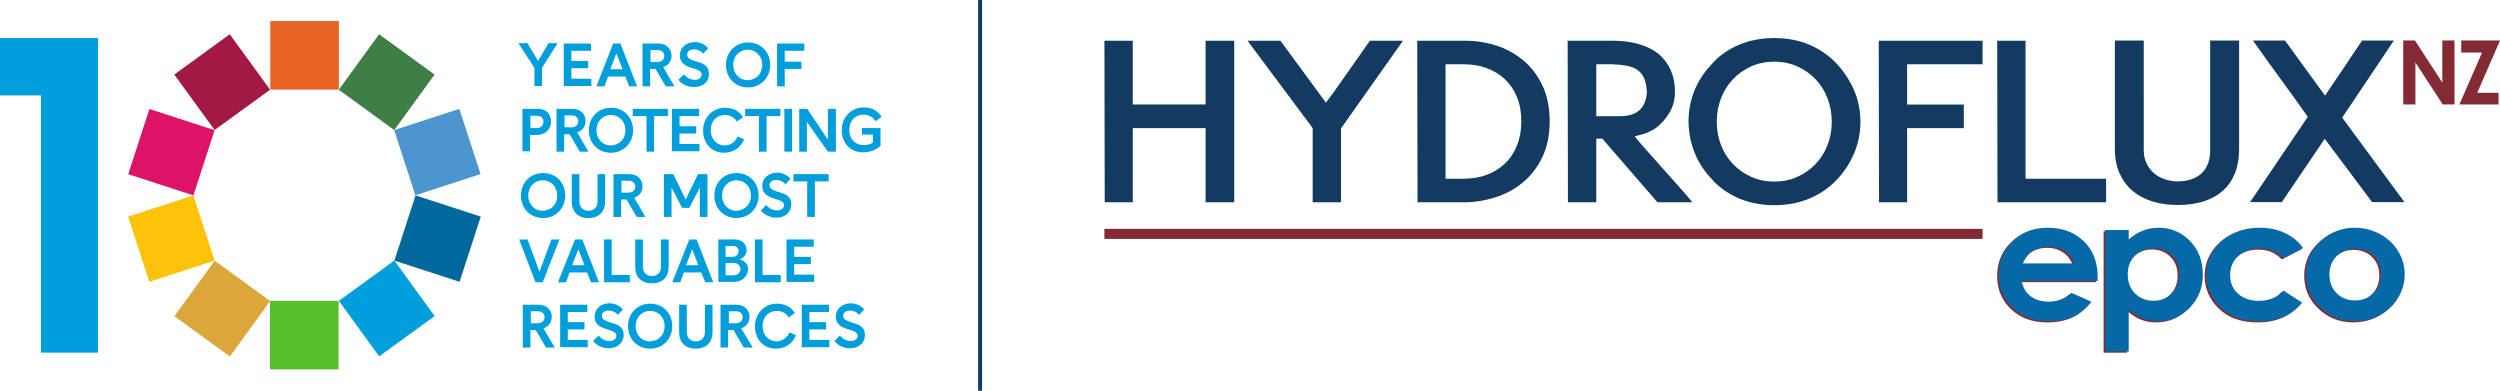 <?xml version="1.0" encoding="utf-8"?>
<!-- Generator: Adobe Illustrator 27.2.0, SVG Export Plug-In . SVG Version: 6.00 Build 0)  -->
<svg version="1.1" id="Artwork" xmlns="http://www.w3.org/2000/svg" xmlns:xlink="http://www.w3.org/1999/xlink" x="0px" y="0px"
	 viewBox="0 0 689.09 107.7" style="enable-background:new 0 0 689.09 107.7;" xml:space="preserve">
<style type="text/css">
	.st0{fill:#133B62;}
	.st1{fill:#009EDA;}
	.st2{fill:#E86425;}
	.st3{fill:#3F7E45;}
	.st4{fill:#4D95CF;}
	.st5{fill:none;}
	.st6{fill:#00689D;}
	.st7{fill:#56C02A;}
	.st8{fill:#DCA63A;}
	.st9{fill:#FCC207;}
	.st10{fill:#DD1367;}
	.st11{fill:#A21A42;}
	.st12{fill:#832A34;}
	.st13{fill:#0669A7;}
</style>
<g>
	<rect x="269.6" class="st0" width="1.1" height="107.7"/>
	<g>
		<g>
			<g>
				<path class="st1" d="M149.4,18.7v5h-2.1v-5l-4.4-6.8h2.5l2.9,4.9l2.9-4.9h2.5L149.4,18.7z"/>
				<path class="st1" d="M157.5,13.9v2.9h4.6v2h-4.6v2.9h5.5v2h-7.6V12h7.5v2h-5.4V13.9z"/>
				<path class="st1" d="M172.4,21.1h-4.8l-1,2.7h-2.2L169,12h2l4.6,11.8h-2.2L172.4,21.1z M171.6,19.1l-1.7-4.4l-1.7,4.4H171.6z"/>
				<path class="st1" d="M185.9,23.8h-2.4l-2.8-4.8h-1.5v4.8h-2.1V12h4.3c2.6,0,3.7,1.7,3.7,3.4c0,1.4-0.8,2.6-2.3,3.1L185.9,23.8z
					 M179.2,17.1h2c1.2,0,1.9-0.7,1.9-1.7c0-0.9-0.7-1.6-1.8-1.6h-2v3.3H179.2z"/>
				<path class="st1" d="M191.3,24c-1.5,0-3.2-0.6-4.3-2l1.5-1.5c0.8,1,1.9,1.5,3,1.5s1.9-0.6,1.9-1.4c0-1.1-1.2-1.4-2.5-1.8
					c-1.6-0.5-3.5-1.2-3.5-3.5c0-2.4,2-3.7,4.1-3.7c1.4,0,2.8,0.6,3.7,1.7l-1.4,1.5c-0.6-0.8-1.6-1.2-2.5-1.2c-1,0-1.9,0.5-1.9,1.4
					c0,1.1,1.1,1.5,2.4,1.9c1.7,0.5,3.6,1,3.6,3.4C195.5,22.7,193.5,24,191.3,24z"/>
				<path class="st1" d="M212.3,17.9c0,3.5-2.6,6.2-6.1,6.2s-6.1-2.6-6.1-6.2c0-3.5,2.6-6.2,6.1-6.2S212.3,14.3,212.3,17.9z
					 M210.1,17.9c0-2.4-1.7-4.2-4-4.2s-4,1.8-4,4.2s1.7,4.2,4,4.2C208.5,22,210.1,20.3,210.1,17.9z"/>
				<path class="st1" d="M216.3,19v4.8h-2.1V12h7.5v2h-5.4v3h4.6v2H216.3z"/>
				<path class="st1" d="M151.9,33.5c0,1.9-1.4,3.7-3.9,3.7h-1.9v4.5H144V30h4.2C150.8,30,151.9,31.7,151.9,33.5z M148,35.3
					c1.2,0,1.8-0.9,1.8-1.8c0-0.8-0.6-1.6-1.7-1.6h-1.9v3.4H148z"/>
				<path class="st1" d="M162.2,41.8h-2.4L157,37h-1.5v4.8h-2.1V30h4.3c2.6,0,3.7,1.7,3.7,3.4c0,1.4-0.8,2.6-2.3,3.1L162.2,41.8z
					 M155.5,35.1h2c1.2,0,1.9-0.7,1.9-1.7c0-0.9-0.7-1.6-1.8-1.6h-2v3.3H155.5z"/>
				<path class="st1" d="M174.5,35.9c0,3.5-2.6,6.2-6.1,6.2s-6.1-2.6-6.1-6.2c0-3.5,2.6-6.2,6.1-6.2S174.5,32.3,174.5,35.9z
					 M172.4,35.9c0-2.4-1.7-4.2-4-4.2s-4,1.8-4,4.2s1.7,4.2,4,4.2C170.7,40,172.4,38.3,172.4,35.9z"/>
				<path class="st1" d="M180.3,41.8h-2.1V32h-3.8v-2h9.7v2h-3.8L180.3,41.8L180.3,41.8z"/>
				<path class="st1" d="M187.3,31.9v2.9h4.6v2h-4.6v2.9h5.5v2h-7.6V30h7.5v2h-5.4V31.9z"/>
				<path class="st1" d="M203.3,37.6l1.8,0.8c-1,2.4-3,3.7-5.5,3.7c-3.7,0-5.8-2.8-5.8-6.1c0-3.5,2.5-6.3,6.1-6.3
					c2.1,0,3.9,0.9,4.9,2.6l-1.7,1.2c-0.7-1.2-1.9-1.8-3.3-1.8c-2.3,0-3.9,1.7-3.9,4.2s1.7,4.2,3.9,4.2
					C201.4,40,202.7,39.2,203.3,37.6z"/>
				<path class="st1" d="M211.3,41.8h-2.1V32h-3.8v-2h9.7v2h-3.8L211.3,41.8L211.3,41.8z"/>
				<path class="st1" d="M216.2,30h2.1v11.8h-2.1V30z"/>
				<path class="st1" d="M230.4,30v11.8h-2.2l-5.8-8.2v8.2h-2.1V30h2.2l5.7,8.5V30H230.4z"/>
				<path class="st1" d="M237.6,35.3h5.1v4.9c-1.2,1.1-2.9,1.8-4.8,1.8c-3.7,0-5.9-2.8-5.9-6.1c0-3.5,2.5-6.3,6.1-6.3
					c2.2,0,3.8,0.9,4.9,2.6l-1.7,1.2c-0.7-1.2-1.9-1.8-3.3-1.8c-2.3,0-3.9,1.7-3.9,4.2c0,2.7,1.8,4.2,4,4.2c0.8,0,1.8-0.2,2.5-0.7
					v-2.2h-3L237.6,35.3L237.6,35.3z"/>
				<path class="st1" d="M155.8,53.9c0,3.5-2.6,6.2-6.1,6.2s-6.1-2.6-6.1-6.2s2.6-6.2,6.1-6.2S155.8,50.3,155.8,53.9z M153.6,53.9
					c0-2.4-1.7-4.2-4-4.2s-4,1.8-4,4.2s1.7,4.2,4,4.2C152,58,153.6,56.3,153.6,53.9z"/>
				<path class="st1" d="M166.8,48v7.6c0,2.6-1.6,4.5-4.6,4.5s-4.6-1.8-4.6-4.5V48h2.1v7.5c0,1.6,1,2.6,2.5,2.6s2.5-1,2.5-2.6V48
					H166.8z"/>
				<path class="st1" d="M177.9,59.8h-2.4l-2.8-4.8h-1.5v4.8h-2.1V48h4.3c2.6,0,3.7,1.7,3.7,3.4c0,1.4-0.8,2.6-2.3,3.1L177.9,59.8z
					 M171.2,53.1h2c1.2,0,1.9-0.7,1.9-1.7c0-0.9-0.7-1.6-1.8-1.6h-2v3.3H171.2z"/>
				<path class="st1" d="M195,48v11.8h-2.1v-8.1l-2.9,5.6h-2l-2.9-5.6v8.1H183V48h2.6l3.4,7l3.4-7H195z"/>
				<path class="st1" d="M209.1,53.9c0,3.5-2.6,6.2-6.1,6.2s-6.1-2.6-6.1-6.2s2.6-6.2,6.1-6.2S209.1,50.3,209.1,53.9z M207,53.9
					c0-2.4-1.7-4.2-4-4.2s-4,1.8-4,4.2s1.7,4.2,4,4.2C205.3,58,207,56.3,207,53.9z"/>
				<path class="st1" d="M214,60c-1.5,0-3.2-0.6-4.3-2l1.5-1.5c0.8,1,1.9,1.5,3,1.5s1.9-0.6,1.9-1.4c0-1.1-1.2-1.4-2.5-1.8
					c-1.6-0.5-3.5-1.2-3.5-3.5c0-2.4,2-3.7,4.1-3.7c1.4,0,2.8,0.6,3.7,1.7l-1.4,1.5c-0.6-0.8-1.6-1.2-2.5-1.2c-1,0-1.9,0.5-1.9,1.4
					c0,1.1,1.1,1.5,2.4,1.9c1.7,0.5,3.6,1,3.6,3.4C218.1,58.7,216.2,60,214,60z"/>
				<path class="st1" d="M224.6,59.8h-2.1V50h-3.8v-2h9.7v2h-3.8L224.6,59.8L224.6,59.8z"/>
				<path class="st1" d="M154.2,66l-4.6,11.8h-2L143.1,66h2.3l3.3,8.9L152,66H154.2z"/>
				<path class="st1" d="M161.8,75.1H157l-1,2.7h-2.2l4.7-11.8h2l4.6,11.8h-2.2L161.8,75.1z M161.1,73.1l-1.7-4.4l-1.7,4.4H161.1z"
					/>
				<path class="st1" d="M173.6,75.8v2h-7.1V66h2.1v9.8H173.6z"/>
				<path class="st1" d="M184.3,66v7.6c0,2.6-1.6,4.5-4.6,4.5s-4.6-1.8-4.6-4.5V66h2.1v7.5c0,1.6,1,2.6,2.5,2.6s2.5-1,2.5-2.6V66
					H184.3z"/>
				<path class="st1" d="M193.3,75.1h-4.8l-1,2.7h-2.2L190,66h2l4.6,11.8h-2.2L193.3,75.1z M192.5,73.1l-1.7-4.4l-1.7,4.4H192.5z"/>
				<path class="st1" d="M206.2,74.2c0,1.7-1.5,3.5-3.9,3.5H198V66h4.5c2.2,0,3.3,1.5,3.3,2.9c0,1.1-0.7,2.2-2,2.6
					C205.4,71.8,206.2,73,206.2,74.2z M200,70.8h1.9c1.1,0,1.7-0.8,1.7-1.6c0-0.7-0.5-1.4-1.6-1.4h-2L200,70.8L200,70.8z
					 M204.1,74.2c0-0.8-0.6-1.7-1.8-1.7H200v3.4h2.2C203.5,75.8,204.1,75,204.1,74.2z"/>
				<path class="st1" d="M215.2,75.8v2h-7.1V66h2.1v9.8H215.2z"/>
				<path class="st1" d="M218.9,67.9v2.9h4.6v2h-4.6v2.9h5.5v2h-7.6V66h7.5v2h-5.4V67.9z"/>
				<path class="st1" d="M152.9,95.8h-2.4l-2.8-4.8h-1.5v4.8h-2.1V84h4.3c2.6,0,3.7,1.7,3.7,3.4c0,1.3-0.8,2.6-2.3,3.1L152.9,95.8z
					 M146.2,89.1h2c1.2,0,1.9-0.7,1.9-1.7c0-0.9-0.7-1.6-1.8-1.6h-2v3.3H146.2z"/>
				<path class="st1" d="M156.5,85.9v2.9h4.6v2h-4.6v2.9h5.5v2h-7.6V84h7.5v2h-5.4V85.9z"/>
				<path class="st1" d="M167.8,96c-1.5,0-3.2-0.6-4.3-2l1.5-1.5c0.8,1,1.9,1.5,3,1.5s1.9-0.6,1.9-1.4c0-1.1-1.2-1.4-2.5-1.8
					c-1.6-0.5-3.5-1.2-3.5-3.5c0-2.4,2-3.7,4.1-3.7c1.4,0,2.8,0.6,3.7,1.7l-1.4,1.5c-0.6-0.8-1.6-1.2-2.5-1.2c-1,0-1.9,0.5-1.9,1.4
					c0,1.1,1.1,1.5,2.4,1.9c1.7,0.5,3.6,1,3.6,3.4C171.9,94.7,169.9,96,167.8,96z"/>
				<path class="st1" d="M185.3,89.9c0,3.5-2.6,6.2-6.1,6.2s-6.1-2.6-6.1-6.2c0-3.5,2.6-6.2,6.1-6.2S185.3,86.3,185.3,89.9z
					 M183.2,89.9c0-2.4-1.7-4.2-4-4.2s-4,1.8-4,4.2c0,2.4,1.7,4.2,4,4.2C181.5,94,183.2,92.3,183.2,89.9z"/>
				<path class="st1" d="M196.4,84v7.6c0,2.6-1.6,4.5-4.6,4.5s-4.6-1.8-4.6-4.5V84h2.1v7.5c0,1.6,1,2.6,2.5,2.6s2.5-1,2.5-2.6V84
					H196.4z"/>
				<path class="st1" d="M207.5,95.8H205l-2.8-4.8h-1.5v4.8h-2.1V84h4.3c2.6,0,3.7,1.7,3.7,3.4c0,1.3-0.8,2.6-2.3,3.1L207.5,95.8z
					 M200.8,89.1h2c1.2,0,1.9-0.7,1.9-1.7c0-0.9-0.7-1.6-1.8-1.6h-2v3.3H200.8z"/>
				<path class="st1" d="M217.6,91.6l1.8,0.8c-1,2.4-3,3.7-5.5,3.7c-3.7,0-5.8-2.8-5.8-6.1c0-3.5,2.5-6.3,6.1-6.3
					c2.1,0,3.9,0.9,4.9,2.6l-1.7,1.2c-0.7-1.2-1.9-1.8-3.3-1.8c-2.3,0-3.9,1.7-3.9,4.2s1.7,4.2,3.9,4.2
					C215.6,94,216.9,93.2,217.6,91.6z"/>
				<path class="st1" d="M223.1,85.9v2.9h4.6v2h-4.6v2.9h5.5v2H221V84h7.5v2h-5.4V85.9z"/>
				<path class="st1" d="M234.3,96c-1.5,0-3.2-0.6-4.3-2l1.5-1.5c0.8,1,1.9,1.5,3,1.5s1.9-0.6,1.9-1.4c0-1.1-1.2-1.4-2.5-1.8
					c-1.6-0.5-3.5-1.2-3.5-3.5c0-2.4,2-3.7,4.1-3.7c1.4,0,2.8,0.6,3.7,1.7l-1.4,1.5c-0.6-0.8-1.6-1.2-2.5-1.2c-1,0-1.9,0.5-1.9,1.4
					c0,1.1,1.1,1.5,2.4,1.9c1.7,0.5,3.6,1,3.6,3.4C238.4,94.7,236.5,96,234.3,96z"/>
			</g>
		</g>
		<polygon class="st1" points="27,10.5 0,10.5 0,26.3 11.3,26.3 11.3,97.2 27,97.2 		"/>
		<g>
			<rect x="74.5" y="5.8" class="st2" width="18.9" height="18.9"/>
			
				<rect x="97.11" y="13.19" transform="matrix(0.588 -0.809 0.809 0.588 25.608 95.542)" class="st3" width="18.9" height="18.9"/>
			
				<rect x="111.11" y="32.47" transform="matrix(0.951 -0.309 0.309 0.951 -7.054 39.303)" class="st4" width="18.9" height="18.9"/>
			<polygon class="st5" points="93.4,24.8 74.5,24.8 59.2,35.9 53.3,53.9 59.2,71.8 74.5,83 93.4,83 108.7,71.8 114.5,53.9 
				108.7,35.9 			"/>
			
				<rect x="111.16" y="56.31" transform="matrix(0.309 -0.951 0.951 0.309 20.802 160.147)" class="st6" width="18.9" height="18.9"/>
			
				<rect x="97.14" y="75.59" transform="matrix(0.809 -0.588 0.588 0.809 -29.627 78.897)" class="st1" width="18.9" height="18.9"/>
			<rect x="74.42" y="82.92" class="st7" width="18.9" height="18.9"/>
			
				<rect x="51.81" y="75.6" transform="matrix(0.588 -0.809 0.809 0.588 -43.555 84.613)" class="st8" width="18.9" height="18.9"/>
			
				<rect x="37.78" y="56.32" transform="matrix(0.951 -0.309 0.309 0.951 -18.012 17.812)" class="st9" width="18.9" height="18.9"/>
			
				<rect x="37.8" y="32.49" transform="matrix(0.309 -0.951 0.951 0.309 -7.235 73.923)" class="st10" width="18.9" height="18.9"/>
			
				<rect x="51.79" y="13.2" transform="matrix(0.809 -0.588 0.588 0.809 -1.619 40.323)" class="st11" width="18.9" height="18.9"/>
		</g>
	</g>
</g>
<g>
	<g>
		<path class="st12" d="M662.42,11.15h3.22l7.55,11.61V11.15h3.36V28.8h-3.23l-7.54-11.57V28.8h-3.36V11.15z"/>
		<path class="st12" d="M678.42,11.15h10.68l-6.28,14.42h5.87v3.23H677.9l6.25-14.32h-5.74V11.15z"/>
	</g>
	<rect x="304.41" y="63.08" class="st12" width="242.06" height="2.77"/>
	<path class="st12" d="M577.74,77.76H556.8c0.3,1.74,1.11,3.13,2.42,4.16c1.31,1.03,2.99,1.54,5.03,1.54c2.44,0,4.53-0.8,6.28-2.41
		l5.49,2.43c-1.37,1.83-3.01,3.19-4.92,4.07s-4.18,1.32-6.81,1.32c-4.08,0-7.4-1.21-9.96-3.64c-2.56-2.43-3.85-5.46-3.85-9.11
		c0-3.74,1.28-6.85,3.83-9.32c2.56-2.47,5.76-3.71,9.61-3.71c4.09,0,7.42,1.24,9.98,3.71c2.56,2.47,3.85,5.73,3.85,9.79
		L577.74,77.76z M571.22,72.92c-0.43-1.37-1.28-2.48-2.55-3.33c-1.27-0.86-2.74-1.28-4.41-1.28c-1.82,0-3.41,0.48-4.78,1.44
		c-0.86,0.6-1.66,1.66-2.39,3.18H571.22z"/>
	<path class="st12" d="M586.31,63.72v2.7c1.18-1.11,2.45-1.95,3.82-2.5c1.37-0.56,2.83-0.83,4.39-0.83c3.39,0,6.27,1.21,8.65,3.63
		c2.37,2.42,3.56,5.52,3.56,9.31c0,3.65-1.23,6.7-3.68,9.16c-2.45,2.46-5.36,3.68-8.72,3.68c-1.5,0-2.89-0.25-4.18-0.75
		c-1.29-0.5-2.57-1.33-3.85-2.47v11.56h-6.47V63.72H586.31z M593.17,68.77c-2.05,0-3.76,0.66-5.11,1.98
		c-1.35,1.32-2.03,3.05-2.03,5.18c0,2.18,0.68,3.94,2.03,5.28c1.35,1.34,3.06,2.02,5.11,2.02c1.99,0,3.67-0.68,5.03-2.05
		c1.36-1.37,2.04-3.11,2.04-5.23c0-2.1-0.67-3.83-2.01-5.17C596.89,69.44,595.21,68.77,593.17,68.77z"/>
	<path class="st12" d="M634.39,68.68l-5.43,2.82c-1.02-1.01-2.03-1.7-3.03-2.1c-1-0.39-2.16-0.59-3.5-0.59
		c-2.44,0-4.41,0.69-5.92,2.06c-1.51,1.37-2.26,3.13-2.26,5.28c0,2.08,0.73,3.79,2.18,5.11c1.45,1.32,3.36,1.98,5.71,1.98
		c2.92,0,5.19-0.94,6.82-2.82l5.14,3.32c-2.79,3.42-6.72,5.13-11.8,5.13c-4.57,0-8.15-1.28-10.74-3.83
		c-2.59-2.55-3.88-5.54-3.88-8.97c0-2.37,0.63-4.56,1.89-6.56c1.26-2,3.01-3.57,5.27-4.71c2.25-1.14,4.77-1.71,7.56-1.71
		c2.58,0,4.9,0.48,6.95,1.45C631.4,65.52,633.08,66.89,634.39,68.68z"/>
	<path class="st12" d="M648.6,63.09c2.45,0,4.76,0.58,6.91,1.73c2.16,1.16,3.84,2.73,5.05,4.71c1.21,1.98,1.81,4.12,1.81,6.42
		c0,2.31-0.61,4.48-1.83,6.49c-1.22,2.01-2.88,3.59-4.98,4.72c-2.1,1.13-4.42,1.7-6.95,1.7c-3.73,0-6.91-1.25-9.54-3.75
		c-2.64-2.5-3.95-5.54-3.95-9.11c0-3.83,1.49-7.02,4.47-9.58C642.21,64.2,645.21,63.09,648.6,63.09z M648.71,68.88
		c-2.03,0-3.71,0.66-5.06,1.99c-1.35,1.33-2.02,3.03-2.02,5.1c0,2.13,0.67,3.86,2,5.18c1.33,1.32,3.02,1.98,5.06,1.98
		c2.04,0,3.74-0.67,5.1-2.01c1.35-1.34,2.03-3.06,2.03-5.16c0-2.1-0.67-3.81-2-5.13C652.49,69.54,650.79,68.88,648.71,68.88z"/>
	<path class="st13" d="M578.19,77.44h-20.95c0.3,1.74,1.11,3.13,2.42,4.16c1.31,1.03,2.99,1.54,5.03,1.54c2.44,0,4.53-0.8,6.28-2.41
		l5.49,2.43c-1.37,1.83-3.01,3.19-4.92,4.07s-4.18,1.32-6.81,1.32c-4.08,0-7.4-1.21-9.96-3.64c-2.56-2.43-3.85-5.46-3.85-9.11
		c0-3.74,1.28-6.85,3.83-9.32c2.56-2.47,5.76-3.71,9.61-3.71c4.09,0,7.42,1.24,9.98,3.71c2.56,2.47,3.85,5.73,3.85,9.79
		L578.19,77.44z M571.67,72.6c-0.43-1.37-1.28-2.48-2.55-3.33c-1.27-0.86-2.74-1.28-4.41-1.28c-1.82,0-3.41,0.48-4.78,1.44
		c-0.86,0.6-1.66,1.66-2.39,3.18H571.67z"/>
	<path class="st13" d="M586.76,63.4v2.7c1.18-1.11,2.45-1.95,3.82-2.5c1.37-0.56,2.83-0.83,4.39-0.83c3.39,0,6.27,1.21,8.65,3.63
		c2.37,2.42,3.56,5.52,3.56,9.31c0,3.65-1.23,6.7-3.68,9.16c-2.45,2.46-5.36,3.68-8.72,3.68c-1.5,0-2.89-0.25-4.18-0.76
		c-1.29-0.5-2.57-1.33-3.85-2.47v11.56h-6.47V63.4H586.76z M593.62,68.45c-2.05,0-3.76,0.66-5.11,1.98
		c-1.35,1.32-2.03,3.05-2.03,5.18c0,2.18,0.68,3.94,2.03,5.28c1.35,1.34,3.06,2.02,5.11,2.02c1.99,0,3.67-0.68,5.03-2.05
		c1.36-1.37,2.04-3.11,2.04-5.23c0-2.1-0.67-3.83-2.01-5.17C597.34,69.12,595.66,68.45,593.62,68.45z"/>
	<path class="st13" d="M634.84,68.36l-5.43,2.82c-1.02-1.01-2.03-1.7-3.03-2.1c-1-0.39-2.16-0.59-3.5-0.59
		c-2.44,0-4.41,0.69-5.92,2.06c-1.51,1.37-2.26,3.13-2.26,5.28c0,2.08,0.73,3.79,2.18,5.11c1.45,1.32,3.36,1.98,5.71,1.98
		c2.92,0,5.19-0.94,6.82-2.82l5.14,3.32c-2.79,3.42-6.72,5.13-11.8,5.13c-4.57,0-8.15-1.28-10.74-3.83
		c-2.59-2.55-3.88-5.54-3.88-8.97c0-2.37,0.63-4.56,1.89-6.56c1.26-2,3.01-3.57,5.27-4.71c2.25-1.14,4.77-1.71,7.56-1.71
		c2.58,0,4.9,0.48,6.95,1.45C631.85,65.19,633.53,66.57,634.84,68.36z"/>
	<path class="st13" d="M649.05,62.77c2.45,0,4.76,0.58,6.91,1.73c2.16,1.16,3.84,2.73,5.05,4.71c1.21,1.98,1.81,4.12,1.81,6.42
		c0,2.31-0.61,4.48-1.83,6.49c-1.22,2.01-2.88,3.59-4.98,4.72c-2.1,1.13-4.42,1.7-6.95,1.7c-3.73,0-6.91-1.25-9.54-3.75
		c-2.64-2.5-3.95-5.54-3.95-9.11c0-3.83,1.49-7.02,4.47-9.58C642.66,63.88,645.66,62.77,649.05,62.77z M649.16,68.56
		c-2.03,0-3.71,0.66-5.06,1.99c-1.35,1.33-2.02,3.03-2.02,5.1c0,2.13,0.67,3.86,2,5.18c1.33,1.32,3.02,1.98,5.06,1.98
		c2.04,0,3.74-0.67,5.1-2.01c1.35-1.34,2.03-3.06,2.03-5.16c0-2.1-0.67-3.81-2-5.13C652.94,69.22,651.23,68.56,649.16,68.56z"/>
	<g>
		<g>
			<g>
				<path class="st0" d="M332.3,11.22v17.58h-20.07V11.22h-7.81l0.08,44.53h7.74V35.32h20.07v20.44h7.89V11.22H332.3z"/>
				<path class="st0" d="M377.6,11.22l-8.47,12.05c-0.58,0.82-1.18,1.65-1.79,2.52c-0.61,0.85-1.23,1.68-1.87,2.5l-12.55-17.07
					h-9.06l17.96,24.09v20.44h7.81V35.38l17.08-24.15H377.6z"/>
				<path class="st0" d="M425.09,23.45c-1.35-2.81-3.14-5.1-5.33-6.9c-2.18-1.81-4.66-3.14-7.4-4.02c-2.75-0.88-5.51-1.3-8.28-1.3
					h-13.44l0.08,44.53h12.78c2.87,0,5.72-0.44,8.54-1.32c2.82-0.88,5.36-2.23,7.6-4.05c2.23-1.82,4.05-4.14,5.43-6.96
					c1.38-2.82,2.08-6.16,2.08-10.01C427.14,29.57,426.46,26.24,425.09,23.45z M418.16,40.02c-0.77,1.97-1.87,3.64-3.28,4.99
					c-1.41,1.37-3.08,2.41-5.01,3.14c-1.91,0.73-4.05,1.11-6.39,1.11h-5.04V17.72h5.04c2.34,0,4.48,0.36,6.39,1.09
					c1.93,0.73,3.6,1.76,5.01,3.11c1.41,1.34,2.5,2.97,3.28,4.92c0.79,1.96,1.17,4.14,1.17,6.57
					C419.33,35.85,418.95,38.05,418.16,40.02z"/>
				<path class="st0" d="M462.9,51.58c-1.35-1.5-2.75-3.06-4.16-4.67c-1.41-1.59-2.84-3.19-4.26-4.78c-1.44-1.58-2.75-3.1-3.91-4.55
					c1.56-0.35,2.81-0.73,3.73-1.14c0.93-0.41,1.65-0.82,2.18-1.2c1.5-1.17,2.76-2.61,3.76-4.31c0.99-1.7,1.47-3.67,1.43-5.92
					c0-1.99-0.38-3.87-1.14-5.63c-0.76-1.74-1.91-3.28-3.46-4.6c-1.43-1.11-3.2-1.99-5.34-2.62c-2.14-0.64-4.6-0.94-7.37-0.94H432.1
					l0.08,44.53h7.81V38.23h1.67l15.19,17.52h9.63C465.47,54.48,464.27,53.1,462.9,51.58z M439.99,32.02V17.72h4.37
					c1.52,0.05,2.85,0.18,4.02,0.39c1.17,0.23,2.15,0.61,2.96,1.17c0.8,0.56,1.43,1.35,1.85,2.34c0.44,1,0.68,2.26,0.74,3.76
					c-0.11,2.09-0.74,3.73-1.94,4.89c-1.2,1.17-3.05,1.76-5.58,1.76H439.99z"/>
				<path class="st0" d="M510.97,24.68c-1.23-2.75-2.88-5.22-4.98-7.4c-2.09-2.14-4.55-3.81-7.4-5.01
					c-2.85-1.18-6.02-1.78-9.53-1.78c-3.5,0-6.69,0.59-9.56,1.78c-2.88,1.2-5.34,2.87-7.37,5.01h0.08c-2.2,2.18-3.88,4.66-5.05,7.4
					c-1.15,2.76-1.74,5.7-1.74,8.88c0.05,3.11,0.64,6.05,1.79,8.8c1.14,2.75,2.81,5.22,5.01,7.4h-0.08
					c2.03,2.14,4.49,3.81,7.37,5.01c2.87,1.18,6.05,1.79,9.56,1.79c3.5,0,6.69-0.61,9.56-1.79c2.88-1.2,5.36-2.87,7.45-5.01
					c2.09-2.14,3.73-4.6,4.93-7.37c1.18-2.78,1.79-5.72,1.79-8.83C512.79,30.39,512.18,27.44,510.97,24.68z M503.73,39.98
					c-0.77,2-1.87,3.75-3.28,5.22c-1.43,1.49-3.1,2.67-5.04,3.55c-1.96,0.88-4.07,1.3-6.36,1.3c-2.29,0-4.4-0.42-6.36-1.3
					c-1.94-0.88-3.63-2.06-5.04-3.55c-1.41-1.47-2.5-3.22-3.28-5.22c-0.77-1.99-1.17-4.13-1.17-6.42s0.39-4.45,1.17-6.46
					c0.77-2.02,1.87-3.76,3.28-5.25c1.41-1.49,3.1-2.67,5.04-3.55c1.96-0.86,4.07-1.3,6.36-1.3c2.29,0,4.4,0.44,6.36,1.3
					c1.94,0.88,3.61,2.06,5.04,3.55c1.41,1.49,2.5,3.23,3.28,5.25s1.17,4.17,1.17,6.46S504.5,37.99,503.73,39.98z"/>
				<path class="st0" d="M546.47,17.72v-6.49h-28.62l0.08,44.53h7.74V35.32h15.63v-6.51h-15.63V17.72H546.47z"/>
				<path class="st0" d="M558.31,49.26V11.22h-7.81l0.08,44.53h29.94v-6.49H558.31z"/>
				<path class="st0" d="M609.2,11.18v30.21c0,1.52-0.23,2.82-0.68,3.91c-0.47,1.09-1.11,1.99-1.9,2.67
					c-0.8,0.68-1.76,1.18-2.85,1.53c-1.09,0.33-2.25,0.5-3.47,0.5c-1.21,0-2.38-0.18-3.5-0.55c-1.12-0.36-2.11-0.91-2.99-1.64
					c-0.88-0.73-1.58-1.64-2.11-2.7c-0.55-1.08-0.8-2.32-0.8-3.73V11.18h-7.97V41.1c0,2.58,0.46,4.84,1.35,6.8
					c0.91,1.94,2.12,3.55,3.66,4.81c1.53,1.27,3.35,2.22,5.48,2.85c2.11,0.64,4.42,0.94,6.89,0.94c2.53,0,4.84-0.3,6.9-0.94
					c2.06-0.64,3.84-1.58,5.33-2.85c1.49-1.26,2.62-2.87,3.43-4.81c0.8-1.96,1.21-4.22,1.21-6.8V11.18H609.2z"/>
				<path class="st0" d="M645.59,32.42l14.25-21.24h-8.77c-1.56,2.32-3.23,4.84-5.04,7.51c-1.79,2.69-3.52,5.23-5.17,7.66
					l-11.03-15.17H621c1.06,1.5,2.23,3.14,3.5,4.92c1.26,1.78,2.58,3.6,3.94,5.45c1.35,1.85,2.7,3.69,4.01,5.51
					c1.32,1.82,2.53,3.54,3.66,5.14L620.2,55.71h8.75l11.83-17.45l13.06,17.45h8.91L645.59,32.42z"/>
			</g>
		</g>
	</g>
</g>
</svg>
